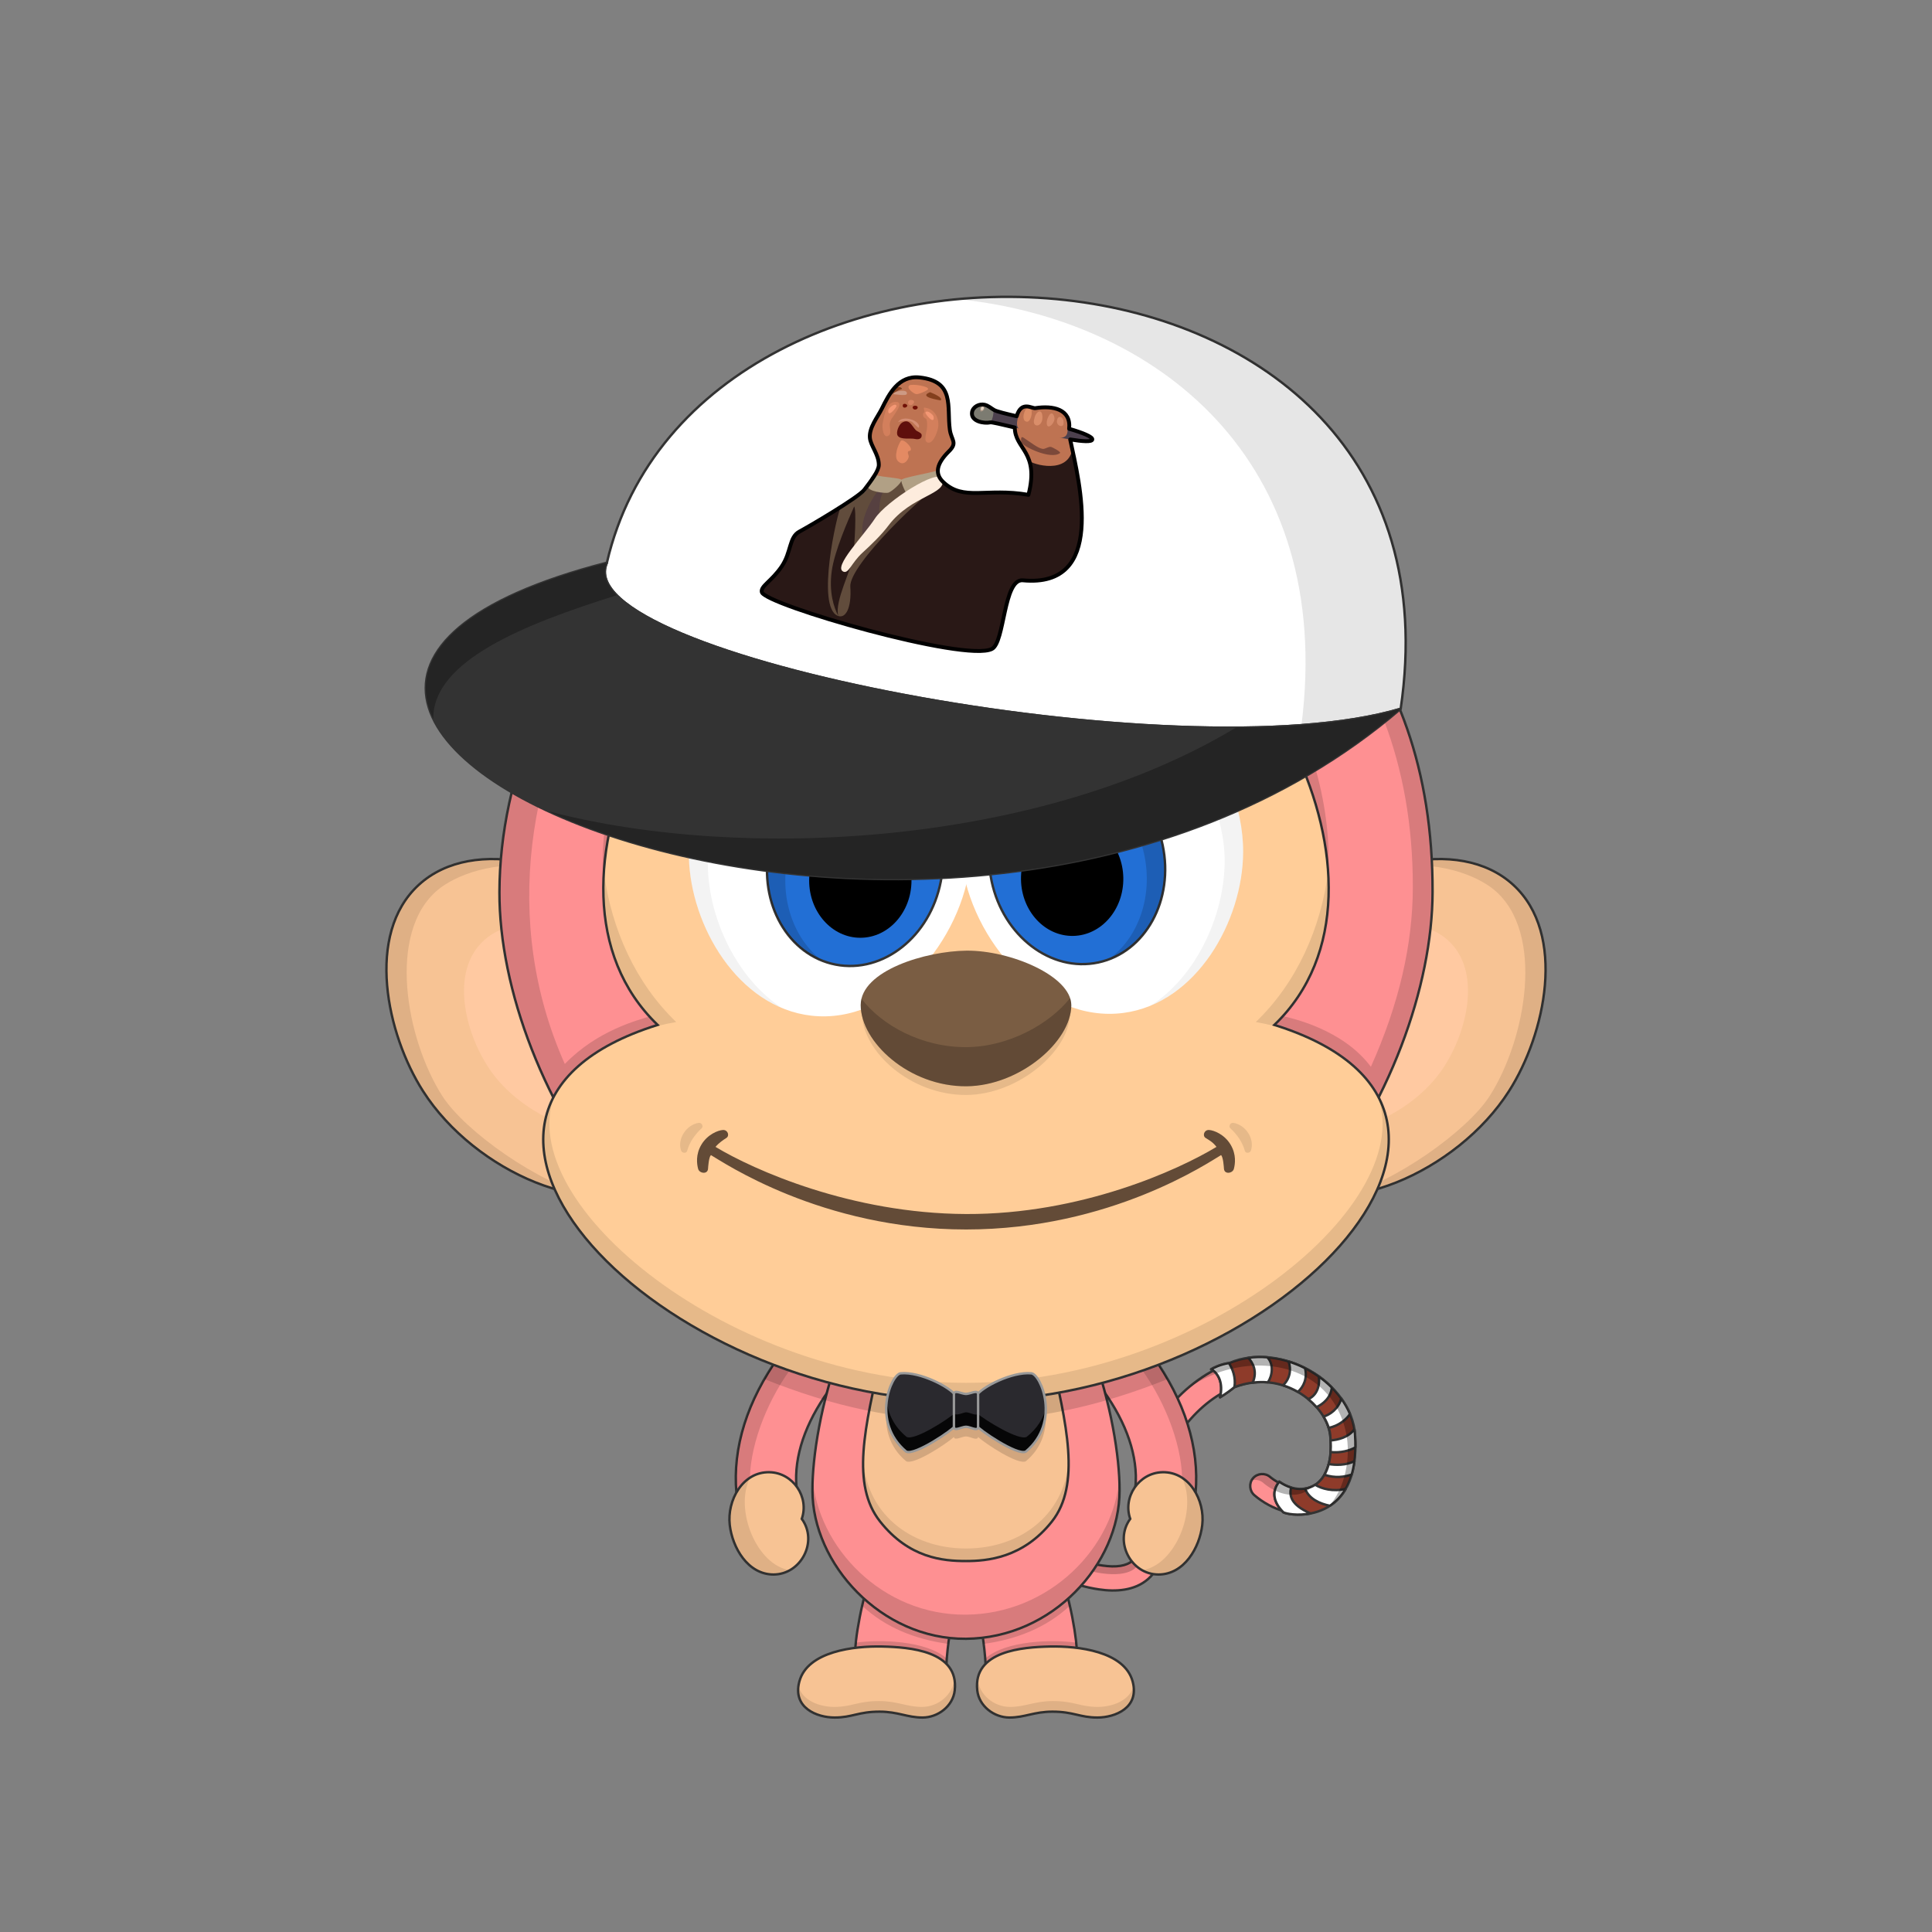 <?xml version="1.0"?><svg viewBox="0 0 4000 4000" xmlns="http://www.w3.org/2000/svg" xmlns:xlink="http://www.w3.org/1999/xlink"><rect x="0" y="0" width="4000" height="4000" fill="#808080" stroke="none"/><g id="tail" fill="none"><path d="M2275.11 3290.64c-50.77-7.42-115.16-32.27-196.86-76-11.87-6.35-16.67-21.85-10.25-33.84 6.35-11.87 21.85-16.66 33.84-10.25 75.45 40.37 136.18 64.12 180.5 70.6 28.93 4.23 49.75 1 61.88-9.64 13.61-11.92 12.39-33 8.83-72.39-4.17-46.12-9.36-103.53 19.78-169.51 44-99.72 153.63-194.53 269.09-176.7 73.33 11.36 143.6 66.19 159.73 140.59 13.73 63.36-6.02 150.17-73.53 174.43-44.77 16-95.93-2.36-130.84-32.08-10.44-8.68-11.95-25-3.06-35.44 8.81-10.34 25.15-11.64 35.48-2.62.43.36 43.66 36.65 81.49 23.06 42.84-15.38 49.77-78.95 41.56-116.78-11.75-54.23-65.6-93.57-118.51-101.77-92.84-14.33-180.8 68.49-215.72 147.49-23.91 54.16-19.56 102.32-15.72 144.81 4 43.84 7.71 85.25-25.67 114.5-27.66 24.4-67.07 26.8-102.02 21.54z" fill="#fe9092" stroke="#333" stroke-width="5" stroke-miterlimit="10"/><path d="M2787.15 2965.67c11.06 51.03 1.18 114.55-37.82 152.08 51.41-33.69 65.07-107.55 52.82-164.08-16.13-74.4-86.39-129.24-159.73-140.6-66.26-10.23-131.78 18.56-181.54 60.82 114.12-80.75 293.29-60.35 326.27 91.78z" fill="#000" fill-opacity="0.21"/><path d="M2718.12 3078.2c-27.03 31.45-75.59 15.27-102.89-8.23a25.04 25.04 0 00-23.13-5 25.2 25.2 0 0119.93-12.89 25.03 25.03 0 0118.2 5.88c22.07 19.51 59.84 35.18 87.89 20.24zM2074 3173.64c3.5-3 15.5-9 23-5.5 6.98 3.26 15.34 7.39 24.73 12.03 49.42 24.42 127.47 62.97 183.77 62.97 50 0 54.5-25 47.5-91a442 442 0 003.06 12.51c9.62 37.75 24.09 94.49-50.56 94.49-81.5 0-208.79-70.57-231.5-85.5z" fill="#000" fill-opacity="0.21"/></g><g id="tailAcc" fill="none"><path d="m2555.5 2872c-5 4.5-16.5 13-29.5 21 7-28.5-3-50-18.5-58 4.5-3 19.5-10.5 37.5-13 108.5-46 253.2 41.18 260.5 148.5 12.74 187.39-133.5 169-148.5 160.5-21-21-24.5-43.5-8.5-63.5 46 33 117 17 105.5-97-5.63-55.86-91-138.5-198.5-98.5z" fill="#8e3b2a" stroke="#333" stroke-linecap="round" stroke-linejoin="round" stroke-width="5"/><g fill="#fff"><path d="m2623.77 2810.04c-13.15-1.07-26.35-.76-39.34 1.08 8.96 9.71 19.53 27.99 9.1 51.47 10.86-1.33 21.39-1.47 31.51-.58 9.26-13.72 12.71-37.74-1.27-51.97z"/><path d="m2687 2881.69c-9.46-5.46-19.74-10.07-30.71-13.5 15.56-14.75 17.04-34.53 11.52-49.47 11.7 3.66 23.11 8.32 34.04 13.86 5.55 20.78-3.14 39.33-14.85 49.11z"/><path d="m2725.75 2913.27c-5.12-5.78-10.85-11.35-17.14-16.55 17.36-7.53 24.57-26.9 21.81-46.86 9.71 6.91 18.78 14.56 27.03 22.83-2.23 21.72-18.72 34.55-31.7 40.58z"/><path d="m2750.99 2956.14c-2.37-7.6-5.97-15.44-10.68-23.19 12.07-3.85 30.25-14.76 36.63-37.44 7.29 10.08 13.41 20.77 18.1 31.91-7.2 11.1-23.57 24.97-44.05 28.72z"/><path d="m2754.84 3006.34c.5-7.44.54-15.48.07-24.16 14.52-.92 36.95-6.02 49.27-23.24.61 3.82 1.06 7.68 1.32 11.56.62 9.16.87 17.84.76 26.04-11.22 6.81-31.17 12.01-51.42 9.8z"/><path d="m2742.12 3053.41c3.64-6.3 6.65-13.7 8.87-22.27 13.19 2.28 35.63 3.21 53.35-6.16-1.3 10.16-3.23 19.42-5.69 27.86-15.13 5.21-34.52 7.92-56.53.57z"/><path d="m2701.89 3081.97c7.42-1.15 14.55-3.74 21.06-7.93 12.99 8.17 37.03 14.95 63.26 8.45-9.06 15.7-20.5 27.03-32.82 35.09-20.83-4.31-43.45-14.08-51.5-35.61z"/><path d="m2713.33 3133.48c-26.98 5.22-50.75.68-56.33-2.48-21-21-24.5-43.5-8.5-63.5 7.67 5.5 16.03 9.64 24.59 12.19-3.77 16.1-1.84 35.38 40.24 53.79z"/><path d="m2555.78 2871.9c3.22-20.23-3.82-37.91-11.37-49.82-17.74 2.58-32.46 9.95-36.91 12.92 15.5 8 25.5 29.5 18.5 58 13-8 24.5-16.5 29.5-21 .09-.04.19-.07.28-.1z"/></g><g stroke="#333" stroke-linecap="round" stroke-linejoin="round" stroke-width="5"><path d="m2623.77 2810.04c-13.15-1.07-26.35-.76-39.34 1.08 8.96 9.71 19.53 27.99 9.1 51.47 10.86-1.33 21.39-1.47 31.51-.58 9.26-13.72 12.71-37.74-1.27-51.97z"/><path d="m2687 2881.69c-9.46-5.46-19.74-10.07-30.71-13.5 15.56-14.75 17.04-34.53 11.52-49.47 11.7 3.66 23.11 8.32 34.04 13.86 5.55 20.78-3.14 39.33-14.85 49.11z"/><path d="m2725.75 2913.27c-5.12-5.78-10.85-11.35-17.14-16.55 17.36-7.53 24.57-26.9 21.81-46.86 9.71 6.91 18.78 14.56 27.03 22.83-2.23 21.72-18.72 34.55-31.7 40.58z"/><path d="m2750.99 2956.14c-2.37-7.6-5.97-15.44-10.68-23.19 12.07-3.85 30.25-14.76 36.63-37.44 7.29 10.08 13.41 20.77 18.1 31.91-7.2 11.1-23.57 24.97-44.05 28.72z"/><path d="m2754.84 3006.34c.5-7.44.54-15.48.07-24.16 14.52-.92 36.95-6.02 49.27-23.24.61 3.82 1.06 7.68 1.32 11.56.62 9.16.87 17.84.76 26.04-11.22 6.81-31.17 12.01-51.42 9.8z"/><path d="m2742.12 3053.41c3.64-6.3 6.65-13.7 8.87-22.27 13.19 2.28 35.63 3.21 53.35-6.16-1.3 10.16-3.23 19.42-5.69 27.86-15.13 5.21-34.52 7.92-56.53.57z"/><path d="m2701.89 3081.97c7.42-1.15 14.55-3.74 21.06-7.93 12.99 8.17 37.03 14.95 63.26 8.45-9.06 15.7-20.5 27.03-32.82 35.09-20.83-4.31-43.45-14.08-51.5-35.61z"/><path d="m2713.33 3133.48c-26.98 5.22-50.75.68-56.33-2.48-21-21-24.5-43.5-8.5-63.5 7.67 5.5 16.03 9.64 24.59 12.19-3.77 16.1-1.84 35.38 40.24 53.79z"/><path d="m2555.78 2871.9c3.22-20.23-3.82-37.91-11.37-49.82-17.74 2.58-32.46 9.95-36.91 12.92 15.5 8 25.5 29.5 18.5 58 13-8 24.5-16.5 29.5-21 .09-.04.19-.07.28-.1z"/></g><path d="m2786.65 2965.53c11.06 51.02-1.65 116.97-36.65 154.47 54-33 64.9-109.95 52.65-166.47-16.13-74.41-87.39-130.24-160.73-141.6-32.98-5.09-66.16-1.52-96.92 9.57-13 2-27 7-37.5 13 3 2.5 6.5 4.5 10 9.05 109.15-41.03 241.29-6.52 269.15 121.98z" fill="#000" fill-opacity=".3"/><path d="m2717.5 3076.5c-20.15 23.44-52.15 21.97-78.5 9.18 2-7.18 5-14.18 9.5-17.68 21.65 12.9 47.11 20.15 69 8.5z" fill="#000" fill-opacity=".3"/></g><g id="legs" fill="none"><path d="M1959.37 3446.51c5-87.08 27.4-154.43 47.17-206.81 19.77-52.38 42.42-144.7-42.56-166.02-121.5-30.49-188.31 254.12-193.3 340.94-2.93 51.08 36.82 110.33 88.4 113.29 47.48 2.31 97.45-31.79 100.29-81.4z" fill="#fe9092" stroke="#333" stroke-width="5" stroke-miterlimit="10"/><path d="M1769.48 3414.5c51.5-7 148-7 188.5 34 .34-3.09 1.44-11.94 1.66-15.04-42.16-36.96-138.16-39.46-188.02-32.46-.26 3.3-1.86 10.13-2.14 13.5zM1785.48 3325c47.76 44.29 108.88 69.13 178 78.5.58-5.01 1.81-12.18 2.5-17-68.6-8.88-128.2-37.6-176-81-2 6-3.62 15.27-4.5 19.5z" fill="#000" fill-opacity="0.15"/><path d="M2040.63 3446.51c-5-87.08-27.4-154.43-47.17-206.81-19.77-52.38-42.42-144.7 42.56-166.02 121.5-30.49 188.31 254.12 193.3 340.94 2.93 51.08-36.82 110.33-88.4 113.29-47.48 2.31-97.45-31.79-100.29-81.4z" fill="#fe9092" stroke="#333" stroke-width="5" stroke-miterlimit="10"/><path d="M2230.52 3414.5c-51.5-7-148-7-188.5 34-.34-3.09-1.44-11.94-1.66-15.04 42.16-36.96 138.16-39.46 188.02-32.46.26 3.3 1.86 10.13 2.14 13.5zM2214.52 3325c-47.76 44.29-108.88 69.13-178 78.5-.58-5.01-1.81-12.18-2.5-17 68.6-8.88 128.2-37.6 176-81 2 6 3.62 15.27 4.5 19.5z" fill="#000" fill-opacity="0.15"/></g><g id="arms" fill="none"><path d="m1587 3147c36.5 0 65.66-32.58 62.04-68.42-5.42-63.52 18.62-132.19 65.95-198.39 43.06-60.25 89.21-93.26 53.71-132.19-35.5-38.94-115.56 3.92-155.4 59.5-65.71 91.92-97.19 189.11-88.63 283.68 3.19 31.47 25.83 55.82 62.33 55.82z" fill="#fe9092" stroke="#333" stroke-miterlimit="10" stroke-width="5"/><path d="m1570.65 3145.22c-62.15-107.22 43.67-345.19 176.18-410.41-40.01-10.61-100.55 26.68-133.53 72.69-65.71 91.92-97.19 189.11-88.63 283.68 2.68 26.46 19.12 47.89 45.98 54.04z" fill="#000" fill-opacity="0.15"/><path d="m2413 3147c-36.5 0-65.66-32.58-62.04-68.42 5.42-63.52-18.62-132.19-65.95-198.39-43.06-60.25-89.21-93.26-53.71-132.19 35.5-38.94 115.56 3.92 155.4 59.5 65.71 91.92 97.19 189.11 88.63 283.68-3.19 31.47-25.83 55.82-62.33 55.82z" fill="#fe9092" stroke="#333" stroke-miterlimit="10" stroke-width="5"/><path d="m2429.35 3145.22c62.15-107.22-43.67-345.19-176.18-410.41 40.01-10.61 100.55 26.68 133.53 72.69 65.71 91.92 97.19 189.11 88.63 283.68-2.69 26.46-19.12 47.89-45.98 54.04z" fill="#000" fill-opacity="0.15"/></g><g id="bodyUpper" fill="none"><path d="m2000 2548c154 0 220 135 260 246s58 220 58 292c0 152-138.68 305.46-318 307-175.53 1.51-318-155-318-307 0-72 17.7-181.5 58-292 40-111 106-246 260-246z" fill="#fe9092" stroke="#333" stroke-miterlimit="10" stroke-width="5"/><path d="m2000 3393c-175.67 1.59-330-157-318-337 10 148 145.15 288.48 318 287s308-139 318-287c12 180-142.33 335.41-318 337z" fill="#000" fill-opacity="0.15"/><path d="m2000 2672c104 0 160 68 174 128 34.49 147.82 64 274 4 350s-134.95 82-178 82c-47.55 0-118-6-178-82s-32.44-193.83 4-350c14-60 70-128 174-128z" fill="#f7c394" stroke="#333" stroke-miterlimit="10" stroke-width="5"/><path d="m2000 3232c-136 0-224-94-213-216 4 115 96 190 213 190s209-75 213-190c11 122-77 216-213 216z" fill="#000" fill-opacity=".1"/></g><g id="ears" fill="none"><path d="m3133.19 1832.12c111.1 102 66.32 309.29-9.09 427.16-107.46 168-353.47 273.75-479.46 184.37-131.58-93.35-114.4-386.92 39.2-539.32 114.68-113.78 334.45-177.69 449.35-72.21z" fill="#f7c394" stroke="#333" stroke-miterlimit="10" stroke-width="5"/><path d="m3003.49 1952.22c66 68.19 30.1 196.68-21.65 267.88-73.75 101.45-232.17 158.69-307.94 97.86-79.14-63.53-57.39-247.22 44.75-337.18 76.26-67.16 216.64-99.08 284.84-28.56z" fill="#ffc9a1"/><path d="m3124.1 2259.28c-60.69 94.85-195.1 203.22-346.6 216.72 106.36-25 260.01-133.85 306.64-206.72 75.41-117.87 115.36-338.97 9.09-427.16-32.41-26.89-114.73-65.12-227.73-45.12 138-42.5 222.79-6.13 267.73 35.12 111.06 101.99 66.28 309.29-9.13 427.16z" fill="#000" fill-opacity=".1"/><path d="m866.818 1832.12c-111.1 102-66.32 309.29 9.09 427.16 107.46 168 353.472 273.75 479.462 184.37 131.58-93.35 114.4-386.92-39.2-539.32-114.68-113.78-334.452-177.69-449.352-72.21z" fill="#f7c394" stroke="#333" stroke-miterlimit="10" stroke-width="5"/><path d="m996.518 1952.22c-66 68.19-30.1 196.68 21.652 267.88 73.75 101.45 232.17 158.69 307.94 97.86 79.14-63.53 57.39-247.22-44.75-337.18-76.26-67.16-216.64-99.08-284.842-28.56z" fill="#ffc9a1"/><path d="m875.908 2259.28c60.69 94.85 195.102 203.22 346.602 216.72-106.36-25-260.019-133.85-306.642-206.72-75.41-117.87-115.36-338.97-9.09-427.16 32.409-26.89 114.732-65.12 227.732-45.12-138.002-42.5-222.792-6.13-267.732 35.12-111.06 101.99-66.28 309.29 9.13 427.16z" fill="#000" fill-opacity=".1"/></g><g id="face" fill="none"><path d="m2395 2818c-115.35 45.22-271 79-395 79s-259.34-26.43-395-79c-7.24 10.54-16.61 26.27-23 37 142 57 275 86 418 86s276-29 418-86c-6.15-10.7-15.93-26.36-23-37z" fill="#000" fill-opacity=".15"/><path d="m2500.32 839c42.32-35.85-124.32-76-146.52-139.49-26.8-76.51 395.59 127.1 331.57 261.08-5 10.51-55.43 94-417.61-23.77 398.16 129.18 699.66 403.12 698.24 910.18-1.09 388.75-350.07 990.81-966.43 996.18-594.62 5.19-966.64-596.22-965.57-996.18 1.32-488.44 432.13-990.94 966-1028.5 319.41-22.45 465.29 50.1 500.32 20.5z" fill="#fe9092" stroke="#333" stroke-linecap="round" stroke-linejoin="round" stroke-width="5"/><path d="m2565.16 861.34c-29.66 65.16-211.81-40-531.22-17.54-653.46 45.937-1126.939 771.2-864.58 1359.08 68.14-70.38 151.14-90.38 177.59-99.16 7.94 8.57 17.6 17.67 21.05 21.78-81.37 25.35-175.93 80.41-216.63 156.84-76.27-147.6-117-302.56-116.59-435.33 1.32-488.45 432.22-991 966.09-1028.57 319.41-22.45 464.56 50.1 499.59 20.46 42.18-35.75-124.46-75.9-146.65-139.39-8.57-24.46 28.82-20.27 81.55 1.13-20-2.88-31 1.83-25.55 15.87 19.38 50.39 180.3 90.02 155.35 144.83z" fill="#000" fill-opacity="0.15"/><path d="m2964.5 1847.07c-.36 127.74-38.12 278.51-110.54 423.57-74.96-102.64-209.23-143.64-222.96-143.64 4-5 16-19.7 20-24.5 23.5 5.5 128.62 27.91 187.28 106.2 59.3-132.15 86.52-255.16 86.84-370.86 1.47-524.24-353.62-784.84-657.36-901.02 398.16 129.18 698.16 403.18 696.74 910.25z" fill="#000" fill-opacity="0.15"/><path d="m1725 1203.5c-297 0-665 628.5-363.5 918.5-575.499 180 0 779 638.5 779s1214-599 638.5-779c301.5-290-66.5-918.5-363.5-918.5-126.5 0-195.51 58.5-275 116.5-79.5-58-148.5-116.5-275-116.5z" fill="#ffcd98" stroke="#333" stroke-width="5"/><g fill="#000"><path d="m2749.1 1817c-15.7-308.54-265-613.19-481.5-613.19-134.6 0-216.2 82.14-267.6 116.19-41.1-28.05-132.5-116.19-268.4-116.19-255.6 0-478.1 373.19-482.13 622.71-22.47-268.52 183.6-671.52 483.53-671.52 156 0 239 75 267 106 28-31 111-106 267-106 297.63 0 503.5 381.5 482.1 662z" fill-opacity="0.15"/><path d="m1148.6 2266.67c-135.93 245.26 334.32 633.83 851.4 633.83s993.17-392.85 849.75-637.86c95.36 224.1-359.03 600.36-849.75 600.36-487.79 0-939.69-371.78-851.4-596.33z" fill-opacity=".1"/><path d="m1250.37 1807.39c-7.11 117.45 24.02 230.01 111.45 314.11-10.42 3.26-20.47 7.66-30.15 11.19 22.33-7.19 43.66-12.28 68.33-16.69-84.54-81.32-133.47-191.77-149.63-308.61z" fill-opacity=".1"/><path d="m2670.5 2133c-21.76-6.41-44.6-12.37-70.5-17 85.32-82.07 134.37-193.81 150.07-311.86 7.89 118.62-23.01 232.49-111.25 317.36 11.32 3.54 21.24 7.64 31.68 11.5z" fill-opacity=".1"/></g></g><g id="eyes" fill="none"><path d="m1759.66 1403.06c154.89 18 266.48 208.75 250 376.77-16.38 167.34-162.69 342-329.88 323-151.8-17.3-250.26-186.22-253.5-328.16-4.31-190.16 160.84-391.67 333.38-371.61z" fill="#fff"/><path d="m1947.73 1825.22c22.11-113.95-39.5-221.76-137.6-240.79-98.1-19.04-195.55 57.91-217.66 171.87-22.11 113.95 39.5 221.76 137.6 240.79 98.1 19.04 195.55-57.91 217.66-171.87z" fill="#226fd5" stroke="#333" stroke-miterlimit="10" stroke-width="5"/><path d="m1781.2 1941.56c58.51 0 105.94-53.04 105.94-118.46s-47.43-118.46-105.94-118.46-105.94 53.04-105.94 118.46 47.43 118.46 105.94 118.46z" fill="#000"/><path d="m1874.89 1740.31c7.45-21.05-4.41-44.45-26.5-52.27-22.08-7.82-46.02 2.91-53.47 23.96s4.41 44.45 26.5 52.27c22.08 7.81 46.02-2.91 53.47-23.96z" fill="#fff" stroke="#333" stroke-miterlimit="10" stroke-width="5"/><path d="m1835.89 1427c-204.38-55.89-374.47 186.25-370.31 368.01 2.47 107.25 59.36 229.79 152.7 291.65-116.4-48.78-189.2-190.33-192-312-4.33-190.11 160.82-391.59 333.36-371.55 26.68 3.19 52.53 11.29 76.25 23.89z" fill="#000" fill-opacity=".05"/><path d="m1863.55 1605.84c-112.85-32.06-212.75 65.3-233.15 170.44-16.75 86.35 14.07 169.22 72.35 213.35-81.88-32-130.23-129.93-110.25-232.89 22.12-114 119.58-190.89 217.68-171.85 18.92 3.68 37 10.78 53.37 20.95z" fill="#000" fill-opacity="0.15"/><path d="m2234 1398.91c-154.54 20.68-262.79 213.36-243.4 381.08 19.3 167 168.63 339.1 335.47 317.13 151.47-19.94 247-190.55 247.73-332.52.98-190.16-167.66-388.73-339.8-365.69z" fill="#fff"/><path d="m2273.74 1992.69c97.75-20.74 157.47-129.61 133.37-243.16-24.09-113.55-122.87-188.79-220.63-168.05-97.75 20.75-157.46 129.61-133.37 243.16 24.1 113.56 122.87 188.79 220.63 168.05z" fill="#226fd5" stroke="#333" stroke-miterlimit="10" stroke-width="5"/><path d="m2221.84 1937.71c58.5-1.03 105-54.88 103.86-120.3-1.15-65.41-49.49-117.61-107.99-116.59-58.51 1.02-105 54.88-103.86 120.29 1.14 65.42 49.49 117.62 107.99 116.6z" fill="#000"/><path d="m2288.34 1764.39c21.95-8.2 33.4-31.81 25.58-52.72-7.81-20.92-31.94-31.23-53.88-23.03-21.95 8.21-33.4 31.81-25.59 52.73 7.82 20.91 31.94 31.22 53.89 23.02z" fill="#fff" stroke="#333" stroke-miterlimit="10" stroke-width="5"/><g fill="#000"><path d="m2573.77 1764.6c-.66 123.27-72.75 268.13-190.88 317.21 95.29-61.62 152.08-188.08 152.66-297.55.96-183.58-181.09-431.24-385.95-355.18 26-15.6 54.29-26.14 84.37-30.17 172.17-23.04 340.81 175.53 339.8 365.69z" fill-opacity=".05"/><path d="m2295.09 1986.4c60.86-43.65 92.6-129.07 73.87-217.3-22.4-105.54-126.48-201.41-238.74-163.7 17.03-11.63 36.17-19.82 56.34-24.11 97.76-20.75 196.54 54.48 220.65 168 22.3 105.1-27.16 206.17-112.12 237.11z" fill-opacity="0.15"/></g></g><g id="nose" fill="none"><path d="m1785 2099c0 76.35 98.85 169 216.26 168 108.22-.95 213.74-92.55 213.74-167.78 0-152.13-430-154.42-430-.22z" fill="#000" fill-opacity=".1"/><path d="m1782 2081c0 76.35 100.23 169 219.27 168 109.73-.95 216.73-92.55 216.73-167.78 0-60.53-126.24-113.77-216.73-113-84.02.78-219.27 41.16-219.27 112.78z" fill="#7a5d43"/><path d="m1783.58 2067.77c41.76 54.75 124.68 100.94 217.85 100.22 86.21-.68 170.92-47.12 214.09-101.55 1.62 4.86 2.48 9.8 2.48 14.78 0 75.23-107 166.83-216.73 167.78-119.04 1-219.27-91.65-219.27-168 0-4.54.54-8.95 1.58-13.23z" fill="#000" fill-opacity=".2"/></g><g id="mouth" fill="none"><path d="m2553.44 2324.73c25.17 3.95 44.7 32.65 36.52 57.37-2.03 5.72-11.21 6.33-12.73.46-4.44-17.08-15.69-33.52-29.9-46.56-4.54-4.17-.01-12.1 6.11-11.26z" fill="#000" fill-opacity=".1"/><path d="m1446.56 2324.73c-25.17 3.95-44.71 32.65-36.52 57.37 2.03 5.72 11.21 6.33 12.73.46 4.44-17.08 15.69-33.52 29.89-46.56 4.55-4.17.01-12.1-6.1-11.26z" fill="#000" fill-opacity=".1"/><path d="m2518.6 2374.5c-78.5 47.5-280.5 140-518.5 139s-440-91.5-518.71-139c7.21-8.5 15.5-14 22.5-18.5 7.15-4.6 3-17-7-16.5s-31.81 9-44.5 30-9.5 41-7 50.5 19.5 12 20.5 0c.37-4.49 1.5-24 6-28.5 23.71 13.5 228.21 154 528.21 154s504.5-140.5 528-154c4.5 4.5 5.63 24.01 6 28.5 1 12 18 9.5 20.5 0s5.69-29.5-7-50.5-34.5-29.5-44.5-30-14.15 11.9-7 16.5c7 4.5 14.5 8 22.5 18.5z" fill="#634b37"/></g><g id="hat" fill="none"><path d="m1256.5 1165c-87.5 192 1187 438.5 1643.5 302.5 154-1048-1456.5-1108-1643.5-302.5z" fill="#fff" stroke="#333" stroke-linejoin="round" stroke-width="5"/><path clip-rule="evenodd" d="m2694.51 1501.44c78.46-5.9 148.38-16.92 205.49-33.94 90.96-619.026-433.7-893.343-916.99-848.197 409.55 41.738 781.3 330.317 711.5 882.137z" fill="#000" fill-opacity=".1" fill-rule="evenodd"/><path d="m1256.5 1165c-87.5 192 1187 438.5 1643.5 302.5-953 816.5-2814.998 0-1643.5-302.5z" fill="#333" stroke="#333" stroke-linejoin="round" stroke-width="5"/><path clip-rule="evenodd" d="m1135.85 1679.81c.88.23 1.76.46 2.65.69 402.77 104.44 1014.85 69.93 1420.02-173.85 133.95-.82 253.06-12.81 341.48-39.15-533.81 457.34-1352.8 402.34-1764.15 212.31z" fill="#000" fill-opacity=".3" fill-rule="evenodd"/><path clip-rule="evenodd" d="m1276.73 1232.43c-192.66 60.27-381.011 136.05-379.65 255.84-56.419-116.8 35.645-239.67 359.42-323.27-10.02 21.98-2.18 44.68 20.23 67.43z" fill="#000" fill-opacity=".3" fill-rule="evenodd"/><path d="m1965.5 858c1.39-50-28.5-71.5-61.5-75.5-52.4-6.352-70 50.5-86 78.5s-17 41.469-17 45.5c0 8 7.64 14.273 10.5 20 4 8 8 25 8 36s-11.5 14.5-19 32c-2.12 4.95 143.5.5 141-21.5s33-43.5 35-53-8-21.5-10-30.5c-1-4.499-1.5-13.5-1-31.5z" fill="#be7352"/><path d="m1916.16 844.21c19.92 3.12 28.62 22.51 26.33 39.95-1 7.75-9.09 32.41-19.77 32.37-12.9 0-3.41-23.18-3.25-32.17.08-4.87.28-10.91-1.18-15.52-1.25-3.91-7.61-2.651-7.28-11.18.12-2.944 2.99-3.16 2.99-6.16s-4.25-9.06 2.16-7.29z" fill="#d37f5c"/><path d="m2117.78 1201.5c180 17 107-246 102-265.5-23.5 29-68.28 22.5-88.78 15 5.5 22 1.5 57.5-1.72 73.5-89.5-15.5-136 15-179-29-22.5 15.5-34.28 11.5-97.28 2.5-30.15-4.307-48.72-9-50.72-3.5-4.66 12.83-5.57 22.06-17 30-18 12.5-113 67-130 76-21.98 11.64-16.5 42.5-37 72.5-20.97 30.69-44.09 40.63-41 53 6.5 26 421.5 146 476.5 117.5 26.65-13.81 23.5-145.83 64-142z" fill="#291816"/><path d="m1760.5 1214.5c3 45-10 67.01-26 60.5-45.5-18.5-1.5-210.5 5.5-223.5 4-2.5 37.69-20.91 50.5-33 9-8.5 6.5-22 15.5-33.5 52 14.5 81.5 13 137-1.5 1.5 8 9.43 15.348 10 16-34.5 16-195.5 170-192.5 215z" fill="#614c3c"/><path d="m2206.5 860.5c8.5 10.5 9 62 12 76.5-15.5 47-90.5 21.5-90.5 14.5 0-3.5 0-12-10-24.5s-17-21-17-44.5c0-24.187 14-39 24-41 10.79-2.157 14 3.5 18.5 3.5s9.5-3 19.5-2.5 35 7.5 43.5 18z" fill="#be7352"/><path d="m2050.5 874.5c-5.47 1.152-5.53-33.131 8-25.5 11.7 6.602 84.56 20.193 139.5 34.5 36.6 9.532 64.7 20.103 63.5 26.5-1.21 6.455-30.55 3.154-67-4-59.56-11.688-138.11-32.741-144-31.5z" fill="#4c404d"/><path d="m1766.5 1151.5c3-27 7-94.5 2-103-12.17 27.5-40.83 92.42-46.5 134-6 44 4.5 75.5 13.5 92.5-8-30.5 28-96.5 31-123.5z" fill="#291816"/><path d="m1832.5 1000.5-4 11c1.5 0 3 0 4 .5-16.04 21.43-10.38 53.17-14.5 64-3.77 9.92-14.77 37.42-31.5 33-8-33.5 21.1-87.29 46-108.5z" fill="#564040"/><path d="m1941.5 974c-18.5 6-75.05 15.021-75.5 20-.5 5.5 9.78 29.78 14.5 31.5 5.5 2 81-19 71.5-29-7.85-8.266-9.5-13.5-10.5-22.5z" fill="#b1a085"/><path d="m1811 983c18.5 6 55.05 6.021 55.5 11 .5 5.5-19.5 23.27-27 26-5.5 2-44.37-2.25-42.5-13.5 1-6 4-13 14-23.5z" fill="#b1a085"/><path d="m1889.59 874.46c-6.59-5.96-29.26-2.57-30.54.25 8-17.47 48.8-3.47 43.22 10.62-.74 1.87-11.6-9.891-12.68-10.87z" fill="#d48e74"/><path d="m2038.5 838c-11-2.5-24.16 4-26 15.5-2 12.5 10 18 15.5 19.5s16.5 1.5 21.5 1.5c4.03 0 11-24.5 5-27.5-5-2.5-5-6.5-16-9z" fill="#7c7b71"/><path d="m1827.76 875.083c3-13.52 6.24-42.44 25.81-43.07 16.27-.53 5.32 15.37-.37 24.48-4.76 7.62-9.24 11-11 20.27-1.1 5.75 3.73 19.64-1.28 24.12-12.04 10.74-15.7-17.42-13.16-25.8z" fill="#d37f5c"/><path d="m1894.29 908.81c-8.94-2.28-29.53 2.38-35.68-6.78-4.42-6.6 2.55-23.21 9.17-27.13 14.86-8.79 20 6.84 28.13 15.5 3 3.22 11.91 5.33 12.34 10.08.75 8.65-7.25 9.82-13.96 8.33z" fill="#5f0f0c"/><path d="m1932.92 862.652c-.56-3.885-13.36-14.999-16.83-8.819-1.64 2.89 19.56 27.719 16.83 8.819z" fill="#f49875"/><path d="m1839.24 848.652c.56-3.885 13.36-14.999 16.83-8.819 1.64 2.89-19.56 27.719-16.83 8.819z" fill="#f49875"/><path d="m1892.5 832c0 3.038-3.96 7-7 7s-5.5-2.462-5.5-5.5 2.46-5.5 5.5-5.5 7 .962 7 4z" fill="#d78464"/><path d="m1900 844c0 2-2.46 4-5.5 4s-5-2.5-5-4.5 1.96-3.5 5-3.5 5.5.962 5.5 4z" fill="#711107"/><path d="m1878.5 840c0 1.5-2.46 4-5.5 4s-4-2-4-4 .96-4 4-4 5.5 2.5 5.5 4z" fill="#711107"/><path d="m1925.68 812c3.32 1.42 28.39 11.09 21.77 17-1.45-.5-48.03-6.96-21.77-17z" fill="#833f1d"/><path d="m1855 800c3.5 1.58 12.7-.25 13 6-4.32-1.69-30.32 16.62-30 16.5 4.11-10.21 10.5-18.5 17-22.5z" fill="#c4c4c4"/><path d="m1855 800c3.5 1.58 12.7-.25 13 6-4.32-1.69-30.32 16.62-30 16.5 4.11-10.21 10.5-18.5 17-22.5z" fill="#833f1d"/><path d="m1856 816.784-5.22-.45c-6.5-4.31 30.06-13.73 26.66-.67-1.09 4.12-18.64 1.33-21.44 1.12z" fill="#cd9a84"/><path d="m1883.06 797.766c6.83-3.62 41.94 2.234 38.23 8.35-1.64 2.701-19.13 10.484-24.29 9.884s-21.95-13.104-13.94-18.234z" fill="#e48a63"/><path d="m1864.89 913.084c4.11-6.084 20.12 9.67 21 15.72 1 7-5.51 2.94-6.2 7.32-.65 4.19 2.82 6.28 1.35 11.14-2.57 8.48-12.13 17.55-22.06 7.34-8.54-8.77-.31-32.299 5.91-41.52z" fill="#e48a63"/><path d="m2114.25 915.145c-1.57-16.68 4.46-8.73 11.32-4.52 8.7 5.287 22.67 17.002 32.73 18.69 5.9 1 11.37-5.12 17.92-4 1.85.31 20.59 9.8 18.53 12.6-18.53 14.71-77.68-13.29-80.5-22.77z" fill="#7c493a"/><path d="m2037.5 848c-1 2-4.5 4.5-6.5 4-2.5-.625-1.61-5.666-1-7.5 1-3 4.69-4.437 6-4 3 1 2.36 5.771 1.5 7.5z" fill="#a89383"/><path d="m2036.5 846.5c-1 2-2.5 3.5-4.5 3-1.34-.335-1.47-2.625-1-4.5.5-2 2.62-3 4-3s2.36 2.771 1.5 4.5z" fill="#e5d5c5"/><path d="m1951 991.5c10.6 32.5-64 33.5-111.5 96.5-15.41 20.44-35.5 39.5-54 56.5-22.86 21.01-28.5 44-39.5 39-21.71-9.87 42-74 65.5-110s132-105 139.5-82z" fill="#fdecdd"/><path d="m2158 903c-54.95-10.795-57-14.5-49-44 16-9 100.46 7.012 101 19.5 1 23 4 35.5-52 24.5z" fill="#be7352"/><path d="m2128.25 844.139c13.5-2.5 7.43 29.66-2.05 29.01-13.1-.91-5.81-27.554 2.05-29.01z" fill="#dc8d65"/><path d="m2141.53 866.749c2.44-14.79 16.62-23.43 16.72-2.69.1 22.24-23.19 21.66-16.72 2.69z" fill="#da8e6a"/><path d="m2167.09 875.539c-.23-9.45 10.47-31.37 15.83-11.81 3.01 11-15.43 29.75-15.83 11.81z" fill="#d58b6a"/><path d="m2201.93 876.639c-.22 9.6-14.33 5.54-13.67-4.46 1.01-15.02 15.49-9.78 13.67 4.46z" fill="#d58b6a"/><path d="m1904 781.5c74 8 56 61 62.5 108 3.07 22.181 16.64 26.624-1.68 44.725-26.45 26.125-29.82 46.792-12.03 63.759 42.31 40.346 88.73 11.316 176.49 26.516 23.22-90.275-28.24-94-28.24-139.413-27.16-6.412-47.64-11.197-50.54-10.587-13.46 2.835-41.02-2.098-38-21 1.84-11.5 15-18 26-15.5 7.75 1.76 13.24 7.187 20 11 5.32 3 23.27 7.444 46.43 12.743 9.57-32.743 31.57-15.638 38.57-16.743 36.56-5.774 74.5 2 70.03 42.756 28.7 8.294 48.99 16.787 47.97 22.244-.96 5.142-19.78 4.093-45.82-.163 19.82 92.663 74.62 307.953-97.9 291.663-40.5-3.83-37.35 128.19-64 142-55 28.5-470-91.5-476.5-117.5-3.09-12.37 20.03-22.31 41-53 20.5-30 15.02-60.86 37-72.5 17-9 121.77-70.18 134.22-86.5 14.5-19 30-39.333 30-51.5 0-21.633-17-39.5-18.5-56-1.92-21.079 15.9-42.613 25.02-60.938 14.57-29.279 33.97-68.819 77.98-64.062z" style="fill-rule:evenodd;clip-rule:evenodd;stroke:#000;stroke-width:8;stroke-linecap:round;stroke-linejoin:round"/></g><g id="footLeft" fill="none"><path d="m1910 3556c32 0 63.09-23.6 66.7-56.14 9.11-82.21-94.35-89.68-150.67-90.92-57.1-1.25-154.03 9.56-171.02 72.27-14.85 54.79 36.49 74.79 72.99 74.79s49-12.15 92.98-12.15c38.41 0 57.02 12.15 89.02 12.15z" fill="#f7c394" stroke="#333" stroke-miterlimit="10" stroke-width="5"/><path d="m1909 3534c-32 0-50.61-12.15-89.02-12.15-43.98 0-56.48 12.15-92.98 12.15-28.39 0-65.75-12.1-73.97-43.26-6.73 47.6 40.67 65.26 74.97 65.26 36.5 0 49-12.15 92.98-12.15 38.41 0 57.02 12.15 89.02 12.15 42.86 0 73-34.15 65.91-80.26-2.97 33.46-34.04 58.26-66.91 58.26z" fill="#000" fill-opacity=".1"/></g><g id="footRight" fill="none"><path d="m2090 3556c-32 0-63.09-23.6-66.7-56.14-9.11-82.21 94.35-89.68 150.67-90.92 57.1-1.25 154.03 9.56 171.02 72.27 14.85 54.79-36.49 74.79-72.99 74.79s-49-12.15-92.98-12.15c-38.42 0-57.02 12.15-89.02 12.15z" fill="#f7c394" stroke="#333" stroke-miterlimit="10" stroke-width="5"/><path d="m2091 3534c32 0 50.61-12.15 89.02-12.15 43.98 0 56.48 12.15 92.98 12.15 28.39 0 65.75-12.1 73.97-43.26 6.73 47.6-40.67 65.26-74.97 65.26-36.5 0-49-12.15-92.98-12.15-38.41 0-57.02 12.15-89.02 12.15-42.86 0-73-34.15-65.91-80.26 2.97 33.46 34.04 58.26 66.91 58.26z" fill="#000" fill-opacity=".1"/></g><g id="handLeft" fill="none"><path d="m1601.4 3259.89c56.82.05 92.99-68.11 58.59-115.27 15.91-45.21-18.09-95.39-66.66-96.55-56-1.34-88.37 58.5-82.5 109.13 5.48 47.31 37.52 102.65 90.57 102.69z" fill="#f7c394" stroke="#333" stroke-miterlimit="10" stroke-width="5"/><path d="m1510.83 3157.2c6.78 58.57 54.37 126.8 125.37 93.8-68.82-8.8-117-125.5-83.11-191.84-5.39 3.84-13.89 8.34-27.6 27.61-12.29 21.73-17.7 46.2-14.66 70.43z" fill="#000" fill-opacity=".1"/></g><g id="handRight" fill="none"><path d="m2398.6 3259.89c-56.82.05-92.99-68.11-58.59-115.27-15.92-45.21 18.08-95.39 66.66-96.55 56-1.34 88.36 58.5 82.5 109.13-5.48 47.31-37.53 102.65-90.57 102.69z" fill="#f7c394" stroke="#333" stroke-miterlimit="10" stroke-width="5"/><path d="m2489.17 3157.2c-6.78 58.57-54.37 126.8-125.37 93.8 68.82-8.8 117-125.5 83.11-191.84 5.39 3.84 13.89 8.34 27.6 27.61 12.29 21.73 17.7 46.2 14.66 70.43z" fill="#000" fill-opacity=".1"/></g><g id="misc" fill="none"><path d="m1864.82 2863.29c-19.71 1.82-61.66 101.06 11.18 162 15.66 8.71 83.88-36.27 99.07-50.22 1.17 8.58 16.26-1.07 24.93-1.07s23.85 9.95 24.94 1.08c15.21 13.96 83.41 58.92 99.06 50.21 72.84-60.94 30.89-160.18 11.18-162-54.82-5.07-87.87 42.71-135.18 42.71s-80.37-47.78-135.18-42.71z" fill="#000" fill-opacity=".15"/><path d="m2135.18 2843.29c19.71 1.82 61.66 101.06-11.18 162-17.34 9.64-99.16-46.56-102-53.54.46-9.31 0-47.1 0-62.93 10.29-16.31 72.67-49.28 113.18-45.53z" fill="#2a292e"/><path d="m2165.19 2916.38c-5.53 20.52-17.61 41.09-39.63 58.51-16.16 8.5-85.42-34.29-103.37-49.16.04 11.43.02 21.74-.19 26.02 2.84 6.98 84.66 63.18 102 53.54 31.27-26.15 41.38-59.37 41.19-88.91z" fill="#000" fill-opacity=".85"/><path d="m2135.18 2843.29c19.71 1.82 61.66 101.06-11.18 162-17.34 9.64-99.16-46.56-102-53.54.46-9.31 0-47.1 0-62.93 10.29-16.31 72.67-49.28 113.18-45.53z" stroke="#999" stroke-miterlimit="10" stroke-width="5"/><path d="m1864.82 2843.29c-19.71 1.82-61.66 101.06 11.18 162 17.34 9.64 99.16-46.56 102-53.54-.46-9.31 0-47.1 0-62.93-10.29-16.31-72.67-49.28-113.18-45.53z" fill="#2a292e"/><path d="m1835.82 2901.14c3 25.34 14.59 51.99 41.18 73.75 15.89 8.65 84.95-35.8 100.82-49.92-.05 11.73-.04 22.41.18 26.78-2.84 6.98-84.66 63.18-102 53.54-36.79-30.77-44.3-71.32-40.18-104.15z" fill="#000" fill-opacity=".85"/><path d="m1864.82 2843.29c-19.71 1.82-61.66 101.06 11.18 162 17.34 9.64 99.16-46.56 102-53.54-.46-9.31 0-47.1 0-62.93-10.29-16.31-72.67-49.28-113.18-45.53z" stroke="#999" stroke-miterlimit="10" stroke-width="5"/><path d="m2000 2886c9 0 25-10 25 1 .21 5 0 62.39 0 67 0 10.72-16 0-25 0s-24.93 10.41-25 0c-.03-4.33.03-62.71 0-67 0-11 16-1 25-1z" fill="#2a292e"/><path d="m1975 2923.63c-.01 14.57-.01 28.35 0 30.37.07 10.41 16 0 25 0s25 10.72 25 0c0-10 0-20 0-30 0 10.72-16 0-25 0-5.5 0-24.96 10.41-25-.37z" fill="#000" fill-opacity=".85"/><path d="m2000 2886c9 0 25-10 25 1 .21 5 0 62.39 0 67 0 10.72-16 0-25 0s-24.93 10.41-25 0c-.03-4.33.03-62.71 0-67 0-11 16-1 25-1z" stroke="#999" stroke-miterlimit="10" stroke-width="5"/></g></svg>